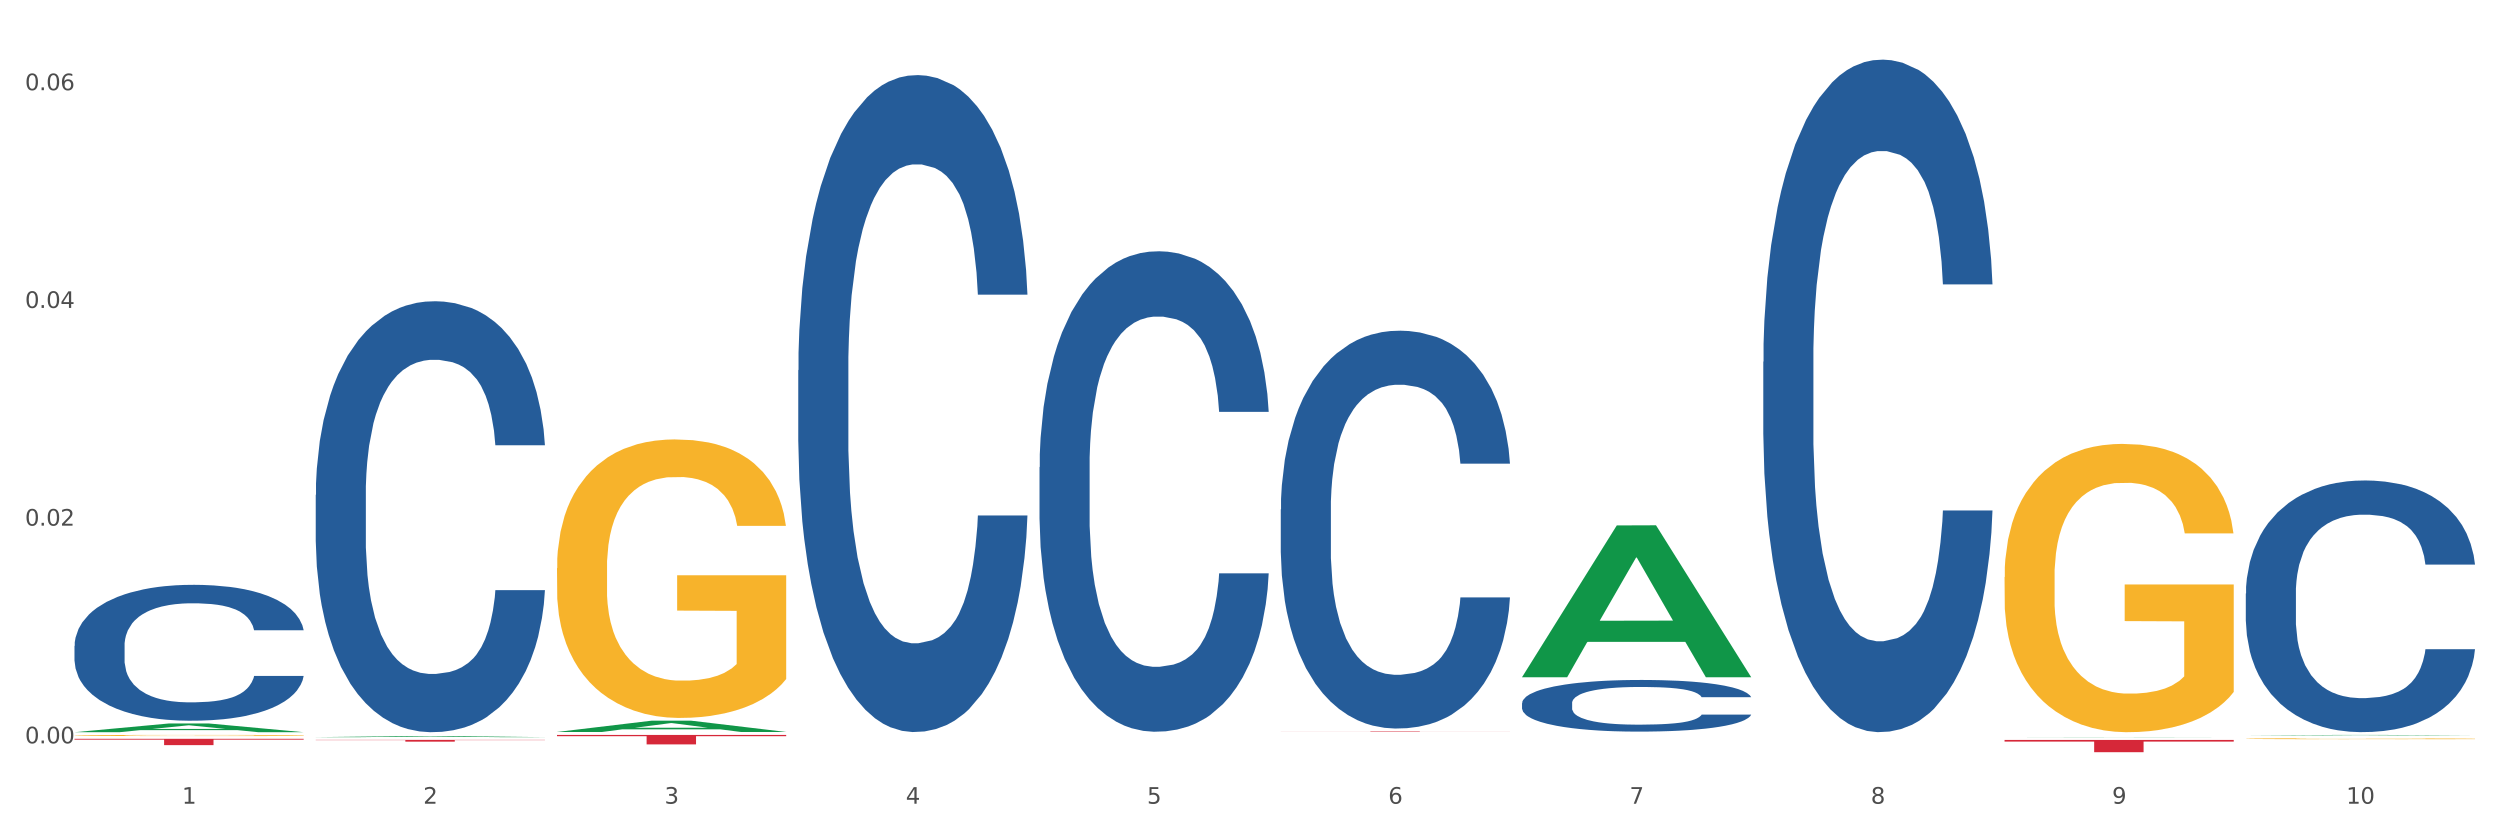 <?xml version="1.0" encoding="utf-8" standalone="no"?>
<!DOCTYPE svg PUBLIC "-//W3C//DTD SVG 1.1//EN"
  "http://www.w3.org/Graphics/SVG/1.1/DTD/svg11.dtd">
<svg xmlns:xlink="http://www.w3.org/1999/xlink" width="1080pt" height="360pt" viewBox="0 0 1080 360" xmlns="http://www.w3.org/2000/svg" version="1.1">
 <rect x="0" y="0" width="1080" height="360" fill="#333333" stroke="none"/>
 <defs>
  <style type="text/css">*{stroke-linejoin: round; stroke-linecap: butt}</style>
 </defs>
 <g id="figure_1">
  <g id="patch_1">
   <path d="M 0 360 
L 1080 360 
L 1080 0 
L 0 0 
z
" style="fill: #ffffff; stroke: #ffffff; stroke-linejoin: miter"/>
  </g>
  <g id="axes_1">
   <g id="matplotlib.axis_1">
    <g id="xtick_1">
     <g id="text_1">
      <!-- 1 -->
      <g style="fill: #4d4d4d" transform="translate(78.627 347.204) scale(0.096 -0.096)">
       <defs>
        <path id="DejaVuSans-31" d="M 794 531 
L 1825 531 
L 1825 4091 
L 703 3866 
L 703 4441 
L 1819 4666 
L 2450 4666 
L 2450 531 
L 3481 531 
L 3481 0 
L 794 0 
L 794 531 
z
" transform="scale(0.016)"/>
       </defs>
       <use xlink:href="#DejaVuSans-31"/>
      </g>
     </g>
    </g>
    <g id="xtick_2">
     <g id="text_2">
      <!-- 2 -->
      <g style="fill: #4d4d4d" transform="translate(182.851 347.204) scale(0.096 -0.096)">
       <defs>
        <path id="DejaVuSans-32" d="M 1228 531 
L 3431 531 
L 3431 0 
L 469 0 
L 469 531 
Q 828 903 1448 1529 
Q 2069 2156 2228 2338 
Q 2531 2678 2651 2914 
Q 2772 3150 2772 3378 
Q 2772 3750 2511 3984 
Q 2250 4219 1831 4219 
Q 1534 4219 1204 4116 
Q 875 4013 500 3803 
L 500 4441 
Q 881 4594 1212 4672 
Q 1544 4750 1819 4750 
Q 2544 4750 2975 4387 
Q 3406 4025 3406 3419 
Q 3406 3131 3298 2873 
Q 3191 2616 2906 2266 
Q 2828 2175 2409 1742 
Q 1991 1309 1228 531 
z
" transform="scale(0.016)"/>
       </defs>
       <use xlink:href="#DejaVuSans-32"/>
      </g>
     </g>
    </g>
    <g id="xtick_3">
     <g id="text_3">
      <!-- 3 -->
      <g style="fill: #4d4d4d" transform="translate(287.074 347.204) scale(0.096 -0.096)">
       <defs>
        <path id="DejaVuSans-33" d="M 2597 2516 
Q 3050 2419 3304 2112 
Q 3559 1806 3559 1356 
Q 3559 666 3084 287 
Q 2609 -91 1734 -91 
Q 1441 -91 1130 -33 
Q 819 25 488 141 
L 488 750 
Q 750 597 1062 519 
Q 1375 441 1716 441 
Q 2309 441 2620 675 
Q 2931 909 2931 1356 
Q 2931 1769 2642 2001 
Q 2353 2234 1838 2234 
L 1294 2234 
L 1294 2753 
L 1863 2753 
Q 2328 2753 2575 2939 
Q 2822 3125 2822 3475 
Q 2822 3834 2567 4026 
Q 2313 4219 1838 4219 
Q 1578 4219 1281 4162 
Q 984 4106 628 3988 
L 628 4550 
Q 988 4650 1302 4700 
Q 1616 4750 1894 4750 
Q 2613 4750 3031 4423 
Q 3450 4097 3450 3541 
Q 3450 3153 3228 2886 
Q 3006 2619 2597 2516 
z
" transform="scale(0.016)"/>
       </defs>
       <use xlink:href="#DejaVuSans-33"/>
      </g>
     </g>
    </g>
    <g id="xtick_4">
     <g id="text_4">
      <!-- 4 -->
      <g style="fill: #4d4d4d" transform="translate(391.298 347.204) scale(0.096 -0.096)">
       <defs>
        <path id="DejaVuSans-34" d="M 2419 4116 
L 825 1625 
L 2419 1625 
L 2419 4116 
z
M 2253 4666 
L 3047 4666 
L 3047 1625 
L 3713 1625 
L 3713 1100 
L 3047 1100 
L 3047 0 
L 2419 0 
L 2419 1100 
L 313 1100 
L 313 1709 
L 2253 4666 
z
" transform="scale(0.016)"/>
       </defs>
       <use xlink:href="#DejaVuSans-34"/>
      </g>
     </g>
    </g>
    <g id="xtick_5">
     <g id="text_5">
      <!-- 5 -->
      <g style="fill: #4d4d4d" transform="translate(495.522 347.204) scale(0.096 -0.096)">
       <defs>
        <path id="DejaVuSans-35" d="M 691 4666 
L 3169 4666 
L 3169 4134 
L 1269 4134 
L 1269 2991 
Q 1406 3038 1543 3061 
Q 1681 3084 1819 3084 
Q 2600 3084 3056 2656 
Q 3513 2228 3513 1497 
Q 3513 744 3044 326 
Q 2575 -91 1722 -91 
Q 1428 -91 1123 -41 
Q 819 9 494 109 
L 494 744 
Q 775 591 1075 516 
Q 1375 441 1709 441 
Q 2250 441 2565 725 
Q 2881 1009 2881 1497 
Q 2881 1984 2565 2268 
Q 2250 2553 1709 2553 
Q 1456 2553 1204 2497 
Q 953 2441 691 2322 
L 691 4666 
z
" transform="scale(0.016)"/>
       </defs>
       <use xlink:href="#DejaVuSans-35"/>
      </g>
     </g>
    </g>
    <g id="xtick_6">
     <g id="text_6">
      <!-- 6 -->
      <g style="fill: #4d4d4d" transform="translate(599.745 347.204) scale(0.096 -0.096)">
       <defs>
        <path id="DejaVuSans-36" d="M 2113 2584 
Q 1688 2584 1439 2293 
Q 1191 2003 1191 1497 
Q 1191 994 1439 701 
Q 1688 409 2113 409 
Q 2538 409 2786 701 
Q 3034 994 3034 1497 
Q 3034 2003 2786 2293 
Q 2538 2584 2113 2584 
z
M 3366 4563 
L 3366 3988 
Q 3128 4100 2886 4159 
Q 2644 4219 2406 4219 
Q 1781 4219 1451 3797 
Q 1122 3375 1075 2522 
Q 1259 2794 1537 2939 
Q 1816 3084 2150 3084 
Q 2853 3084 3261 2657 
Q 3669 2231 3669 1497 
Q 3669 778 3244 343 
Q 2819 -91 2113 -91 
Q 1303 -91 875 529 
Q 447 1150 447 2328 
Q 447 3434 972 4092 
Q 1497 4750 2381 4750 
Q 2619 4750 2861 4703 
Q 3103 4656 3366 4563 
z
" transform="scale(0.016)"/>
       </defs>
       <use xlink:href="#DejaVuSans-36"/>
      </g>
     </g>
    </g>
    <g id="xtick_7">
     <g id="text_7">
      <!-- 7 -->
      <g style="fill: #4d4d4d" transform="translate(703.969 347.204) scale(0.096 -0.096)">
       <defs>
        <path id="DejaVuSans-37" d="M 525 4666 
L 3525 4666 
L 3525 4397 
L 1831 0 
L 1172 0 
L 2766 4134 
L 525 4134 
L 525 4666 
z
" transform="scale(0.016)"/>
       </defs>
       <use xlink:href="#DejaVuSans-37"/>
      </g>
     </g>
    </g>
    <g id="xtick_8">
     <g id="text_8">
      <!-- 8 -->
      <g style="fill: #4d4d4d" transform="translate(808.193 347.204) scale(0.096 -0.096)">
       <defs>
        <path id="DejaVuSans-38" d="M 2034 2216 
Q 1584 2216 1326 1975 
Q 1069 1734 1069 1313 
Q 1069 891 1326 650 
Q 1584 409 2034 409 
Q 2484 409 2743 651 
Q 3003 894 3003 1313 
Q 3003 1734 2745 1975 
Q 2488 2216 2034 2216 
z
M 1403 2484 
Q 997 2584 770 2862 
Q 544 3141 544 3541 
Q 544 4100 942 4425 
Q 1341 4750 2034 4750 
Q 2731 4750 3128 4425 
Q 3525 4100 3525 3541 
Q 3525 3141 3298 2862 
Q 3072 2584 2669 2484 
Q 3125 2378 3379 2068 
Q 3634 1759 3634 1313 
Q 3634 634 3220 271 
Q 2806 -91 2034 -91 
Q 1263 -91 848 271 
Q 434 634 434 1313 
Q 434 1759 690 2068 
Q 947 2378 1403 2484 
z
M 1172 3481 
Q 1172 3119 1398 2916 
Q 1625 2713 2034 2713 
Q 2441 2713 2670 2916 
Q 2900 3119 2900 3481 
Q 2900 3844 2670 4047 
Q 2441 4250 2034 4250 
Q 1625 4250 1398 4047 
Q 1172 3844 1172 3481 
z
" transform="scale(0.016)"/>
       </defs>
       <use xlink:href="#DejaVuSans-38"/>
      </g>
     </g>
    </g>
    <g id="xtick_9">
     <g id="text_9">
      <!-- 9 -->
      <g style="fill: #4d4d4d" transform="translate(912.416 347.204) scale(0.096 -0.096)">
       <defs>
        <path id="DejaVuSans-39" d="M 703 97 
L 703 672 
Q 941 559 1184 500 
Q 1428 441 1663 441 
Q 2288 441 2617 861 
Q 2947 1281 2994 2138 
Q 2813 1869 2534 1725 
Q 2256 1581 1919 1581 
Q 1219 1581 811 2004 
Q 403 2428 403 3163 
Q 403 3881 828 4315 
Q 1253 4750 1959 4750 
Q 2769 4750 3195 4129 
Q 3622 3509 3622 2328 
Q 3622 1225 3098 567 
Q 2575 -91 1691 -91 
Q 1453 -91 1209 -44 
Q 966 3 703 97 
z
M 1959 2075 
Q 2384 2075 2632 2365 
Q 2881 2656 2881 3163 
Q 2881 3666 2632 3958 
Q 2384 4250 1959 4250 
Q 1534 4250 1286 3958 
Q 1038 3666 1038 3163 
Q 1038 2656 1286 2365 
Q 1534 2075 1959 2075 
z
" transform="scale(0.016)"/>
       </defs>
       <use xlink:href="#DejaVuSans-39"/>
      </g>
     </g>
    </g>
    <g id="xtick_10">
     <g id="text_10">
      <!-- 10 -->
      <g style="fill: #4d4d4d" transform="translate(1013.586 347.204) scale(0.096 -0.096)">
       <defs>
        <path id="DejaVuSans-30" d="M 2034 4250 
Q 1547 4250 1301 3770 
Q 1056 3291 1056 2328 
Q 1056 1369 1301 889 
Q 1547 409 2034 409 
Q 2525 409 2770 889 
Q 3016 1369 3016 2328 
Q 3016 3291 2770 3770 
Q 2525 4250 2034 4250 
z
M 2034 4750 
Q 2819 4750 3233 4129 
Q 3647 3509 3647 2328 
Q 3647 1150 3233 529 
Q 2819 -91 2034 -91 
Q 1250 -91 836 529 
Q 422 1150 422 2328 
Q 422 3509 836 4129 
Q 1250 4750 2034 4750 
z
" transform="scale(0.016)"/>
       </defs>
       <use xlink:href="#DejaVuSans-31"/>
       <use xlink:href="#DejaVuSans-30" transform="translate(63.623 0)"/>
      </g>
     </g>
    </g>
    <g id="xtick_11"/>
    <g id="xtick_12"/>
    <g id="xtick_13"/>
    <g id="xtick_14"/>
    <g id="xtick_15"/>
    <g id="xtick_16"/>
    <g id="xtick_17"/>
    <g id="xtick_18"/>
    <g id="xtick_19"/>
   </g>
   <g id="matplotlib.axis_2">
    <g id="ytick_1">
     <g id="text_11">
      <!-- 0.00 -->
      <g style="fill: #4d4d4d" transform="translate(10.8 321.128) scale(0.096 -0.096)">
       <defs>
        <path id="DejaVuSans-2e" d="M 684 794 
L 1344 794 
L 1344 0 
L 684 0 
L 684 794 
z
" transform="scale(0.016)"/>
       </defs>
       <use xlink:href="#DejaVuSans-30"/>
       <use xlink:href="#DejaVuSans-2e" transform="translate(63.623 0)"/>
       <use xlink:href="#DejaVuSans-30" transform="translate(95.41 0)"/>
       <use xlink:href="#DejaVuSans-30" transform="translate(159.033 0)"/>
      </g>
     </g>
    </g>
    <g id="ytick_2">
     <g id="text_12">
      <!-- 0.02 -->
      <g style="fill: #4d4d4d" transform="translate(10.8 227.077) scale(0.096 -0.096)">
       <use xlink:href="#DejaVuSans-30"/>
       <use xlink:href="#DejaVuSans-2e" transform="translate(63.623 0)"/>
       <use xlink:href="#DejaVuSans-30" transform="translate(95.41 0)"/>
       <use xlink:href="#DejaVuSans-32" transform="translate(159.033 0)"/>
      </g>
     </g>
    </g>
    <g id="ytick_3">
     <g id="text_13">
      <!-- 0.04 -->
      <g style="fill: #4d4d4d" transform="translate(10.8 133.026) scale(0.096 -0.096)">
       <use xlink:href="#DejaVuSans-30"/>
       <use xlink:href="#DejaVuSans-2e" transform="translate(63.623 0)"/>
       <use xlink:href="#DejaVuSans-30" transform="translate(95.41 0)"/>
       <use xlink:href="#DejaVuSans-34" transform="translate(159.033 0)"/>
      </g>
     </g>
    </g>
    <g id="ytick_4">
     <g id="text_14">
      <!-- 0.06 -->
      <g style="fill: #4d4d4d" transform="translate(10.8 38.975) scale(0.096 -0.096)">
       <use xlink:href="#DejaVuSans-30"/>
       <use xlink:href="#DejaVuSans-2e" transform="translate(63.623 0)"/>
       <use xlink:href="#DejaVuSans-30" transform="translate(95.41 0)"/>
       <use xlink:href="#DejaVuSans-36" transform="translate(159.033 0)"/>
      </g>
     </g>
    </g>
    <g id="ytick_5"/>
    <g id="ytick_6"/>
    <g id="ytick_7"/>
   </g>
   <g id="PolyCollection_1">
    <path d="M 32.175 316.307 
L 32.277 316.303 
L 73.107 312.527 
L 90.051 312.523 
L 131.187 316.314 
L 111.589 316.314 
L 102.709 315.431 
L 60.552 315.431 
L 60.246 315.445 
L 51.671 316.314 
L 32.175 316.314 
L 32.175 316.307 
L 65.86 314.904 
L 97.401 314.901 
L 81.783 313.331 
L 81.579 313.324 
L 81.375 313.335 
L 65.758 314.901 
L 65.86 314.904 
L 32.175 316.307 
z
" clip-path="url(#p4e5842dcd6)" style="fill: #109648"/>
    <path d="M 970.188 319.119 
L 970.304 319.119 
L 970.304 319.104 
L 970.538 319.092 
L 971.707 319.062 
L 973.461 319.037 
L 974.747 319.024 
L 976.032 319.013 
L 977.552 319.003 
L 979.422 318.992 
L 982.813 318.975 
L 984.917 318.967 
L 987.488 318.958 
L 992.164 318.945 
L 995.554 318.938 
L 999.061 318.932 
L 1004.789 318.925 
L 1008.53 318.922 
L 1012.505 318.919 
L 1017.297 318.918 
L 1020.921 318.917 
L 1028.87 318.919 
L 1035.65 318.922 
L 1038.923 318.925 
L 1043.132 318.93 
L 1045.353 318.933 
L 1048.977 318.939 
L 1052.717 318.948 
L 1055.289 318.955 
L 1059.147 318.968 
L 1062.069 318.982 
L 1064.758 318.999 
L 1066.161 319.01 
L 1067.213 319.021 
L 1068.148 319.033 
L 1069.083 319.053 
L 1048.041 319.053 
L 1047.223 319.039 
L 1045.937 319.026 
L 1044.067 319.013 
L 1042.43 319.005 
L 1039.625 318.995 
L 1037.053 318.989 
L 1034.364 318.984 
L 1031.091 318.98 
L 1028.52 318.978 
L 1024.896 318.976 
L 1017.765 318.977 
L 1012.972 318.98 
L 1009.699 318.984 
L 1007.595 318.988 
L 1005.724 318.992 
L 1003.62 318.997 
L 1001.165 319.006 
L 999.412 319.013 
L 997.659 319.023 
L 996.256 319.032 
L 994.97 319.043 
L 993.918 319.055 
L 993.1 319.068 
L 992.398 319.083 
L 991.814 319.108 
L 991.814 319.163 
L 992.047 319.175 
L 992.632 319.191 
L 993.333 319.204 
L 994.502 319.218 
L 995.554 319.228 
L 997.542 319.243 
L 999.763 319.255 
L 1001.516 319.262 
L 1003.27 319.269 
L 1006.309 319.277 
L 1009.699 319.284 
L 1012.621 319.289 
L 1016.596 319.293 
L 1019.285 319.294 
L 1021.623 319.295 
L 1027.351 319.295 
L 1031.442 319.294 
L 1036.001 319.291 
L 1039.508 319.288 
L 1042.43 319.283 
L 1045.704 319.276 
L 1047.808 319.269 
L 1047.808 319.186 
L 1022.09 319.186 
L 1022.09 319.13 
L 1069.2 319.13 
L 1069.2 319.293 
L 1067.213 319.301 
L 1064.992 319.309 
L 1062.654 319.316 
L 1059.147 319.324 
L 1054.938 319.332 
L 1051.198 319.337 
L 1047.223 319.342 
L 1042.547 319.347 
L 1036.469 319.351 
L 1032.728 319.352 
L 1028.052 319.353 
L 1022.558 319.354 
L 1017.765 319.353 
L 1013.089 319.351 
L 1008.179 319.347 
L 1003.387 319.342 
L 999.763 319.337 
L 996.139 319.331 
L 992.281 319.322 
L 989.242 319.314 
L 986.904 319.307 
L 984.332 319.298 
L 981.527 319.286 
L 979.422 319.275 
L 977.552 319.264 
L 975.565 319.25 
L 974.162 319.237 
L 972.759 319.222 
L 971.941 319.21 
L 971.006 319.192 
L 970.304 319.167 
L 970.188 319.119 
z
" clip-path="url(#p4e5842dcd6)" style="fill: #f7b32b"/>
    <path d="M 865.964 319.641 
L 964.976 319.641 
L 964.976 320.379 
L 926.028 320.384 
L 926.028 324.95 
L 904.677 324.95 
L 904.677 320.384 
L 865.964 320.379 
L 865.964 319.646 
L 865.964 319.641 
z
" clip-path="url(#p4e5842dcd6)" style="fill: #d62839"/>
    <path d="M 553.293 315.9 
L 652.306 315.9 
L 652.306 315.927 
L 613.358 315.927 
L 613.358 316.096 
L 592.006 316.096 
L 592.006 315.927 
L 553.293 315.927 
L 553.293 315.9 
L 553.293 315.9 
z
" clip-path="url(#p4e5842dcd6)" style="fill: #d62839"/>
    <path d="M 240.622 317.481 
L 339.635 317.481 
L 339.635 318.048 
L 300.687 318.052 
L 300.687 321.567 
L 279.336 321.567 
L 279.336 318.052 
L 240.622 318.048 
L 240.622 317.484 
L 240.622 317.481 
z
" clip-path="url(#p4e5842dcd6)" style="fill: #d62839"/>
    <path d="M 136.399 319.623 
L 235.411 319.623 
L 235.411 319.731 
L 196.463 319.732 
L 196.463 320.4 
L 175.112 320.4 
L 175.112 319.732 
L 136.399 319.731 
L 136.399 319.624 
L 136.399 319.623 
z
" clip-path="url(#p4e5842dcd6)" style="fill: #d62839"/>
    <path d="M 32.175 319.155 
L 131.187 319.155 
L 131.187 319.537 
L 92.239 319.54 
L 92.239 321.904 
L 70.888 321.904 
L 70.888 319.54 
L 32.175 319.537 
L 32.175 319.158 
L 32.175 319.155 
z
" clip-path="url(#p4e5842dcd6)" style="fill: #d62839"/>
    <path d="M 32.175 317.715 
L 32.292 317.715 
L 32.292 317.698 
L 32.526 317.684 
L 33.695 317.649 
L 35.448 317.62 
L 36.734 317.605 
L 38.02 317.592 
L 39.54 317.58 
L 41.41 317.567 
L 44.8 317.548 
L 46.904 317.538 
L 49.476 317.528 
L 54.152 317.513 
L 57.542 317.505 
L 61.049 317.498 
L 66.777 317.489 
L 70.517 317.486 
L 74.492 317.483 
L 79.285 317.481 
L 82.909 317.481 
L 90.858 317.482 
L 97.638 317.486 
L 100.911 317.489 
L 105.119 317.495 
L 107.34 317.499 
L 110.964 317.506 
L 114.705 317.516 
L 117.277 317.524 
L 121.134 317.54 
L 124.057 317.556 
L 126.745 317.575 
L 128.148 317.589 
L 129.2 317.601 
L 130.135 317.616 
L 131.071 317.638 
L 110.029 317.638 
L 109.211 317.622 
L 107.925 317.607 
L 106.054 317.592 
L 104.418 317.583 
L 101.612 317.571 
L 99.041 317.564 
L 96.352 317.558 
L 93.079 317.553 
L 90.507 317.551 
L 86.883 317.549 
L 79.752 317.55 
L 74.96 317.553 
L 71.686 317.558 
L 69.582 317.562 
L 67.712 317.567 
L 65.608 317.573 
L 63.153 317.583 
L 61.399 317.592 
L 59.646 317.603 
L 58.243 317.614 
L 56.957 317.627 
L 55.905 317.641 
L 55.087 317.655 
L 54.386 317.673 
L 53.801 317.702 
L 53.801 317.766 
L 54.035 317.78 
L 54.619 317.799 
L 55.321 317.814 
L 56.49 317.831 
L 57.542 317.842 
L 59.529 317.859 
L 61.75 317.873 
L 63.504 317.882 
L 65.257 317.889 
L 68.296 317.899 
L 71.686 317.908 
L 74.609 317.913 
L 78.583 317.918 
L 81.272 317.919 
L 83.61 317.92 
L 89.338 317.92 
L 93.429 317.919 
L 97.988 317.916 
L 101.495 317.912 
L 104.418 317.906 
L 107.691 317.898 
L 109.795 317.89 
L 109.795 317.793 
L 84.078 317.793 
L 84.078 317.728 
L 131.187 317.728 
L 131.187 317.918 
L 129.2 317.927 
L 126.979 317.936 
L 124.641 317.944 
L 121.134 317.954 
L 116.926 317.963 
L 113.185 317.97 
L 109.211 317.975 
L 104.535 317.98 
L 98.456 317.985 
L 94.715 317.987 
L 90.039 317.988 
L 84.545 317.989 
L 79.752 317.988 
L 75.076 317.985 
L 70.167 317.981 
L 65.374 317.975 
L 61.75 317.969 
L 58.126 317.962 
L 54.269 317.952 
L 51.229 317.943 
L 48.891 317.934 
L 46.32 317.924 
L 43.514 317.91 
L 41.41 317.897 
L 39.54 317.884 
L 37.552 317.867 
L 36.15 317.853 
L 34.747 317.835 
L 33.928 317.822 
L 32.993 317.801 
L 32.292 317.771 
L 32.175 317.715 
z
" clip-path="url(#p4e5842dcd6)" style="fill: #f7b32b"/>
    <path d="M 32.175 279.023 
L 32.292 278.969 
L 32.292 277.468 
L 32.643 275.43 
L 33.931 271.677 
L 35.569 268.835 
L 38.378 265.511 
L 39.899 264.117 
L 41.889 262.562 
L 45.985 260.041 
L 50.667 257.897 
L 53.944 256.717 
L 56.401 255.966 
L 61.902 254.626 
L 65.062 254.036 
L 68.339 253.553 
L 71.148 253.232 
L 75.829 252.856 
L 79.575 252.695 
L 83.905 252.642 
L 87.533 252.695 
L 92.331 252.91 
L 99.354 253.553 
L 102.045 253.929 
L 105.674 254.572 
L 109.419 255.43 
L 112.462 256.288 
L 115.973 257.521 
L 119.601 259.13 
L 123.112 261.167 
L 125.57 263.044 
L 127.559 265.028 
L 129.315 267.441 
L 130.602 270.068 
L 131.187 272.267 
L 109.77 272.267 
L 109.185 270.283 
L 108.014 268.138 
L 106.844 266.69 
L 105.557 265.511 
L 103.567 264.17 
L 101.811 263.312 
L 98.886 262.293 
L 96.194 261.65 
L 93.97 261.275 
L 91.278 260.953 
L 85.543 260.631 
L 81.447 260.631 
L 78.872 260.738 
L 75.712 261.007 
L 73.021 261.382 
L 69.861 262.025 
L 67.403 262.722 
L 64.945 263.634 
L 63.541 264.277 
L 61.434 265.457 
L 60.03 266.422 
L 58.157 268.084 
L 57.104 269.264 
L 55.231 272.32 
L 54.412 274.573 
L 54.061 276.128 
L 53.827 277.843 
L 53.827 286.208 
L 54.529 289.962 
L 55.114 291.57 
L 56.05 293.393 
L 57.806 295.753 
L 60.381 298.058 
L 63.072 299.721 
L 65.296 300.739 
L 67.403 301.49 
L 69.509 302.08 
L 72.084 302.616 
L 74.191 302.938 
L 77.351 303.26 
L 81.096 303.42 
L 84.022 303.42 
L 89.991 303.152 
L 92.683 302.884 
L 95.257 302.509 
L 98.066 301.919 
L 100.29 301.276 
L 101.577 300.793 
L 103.684 299.774 
L 105.322 298.702 
L 106.727 297.469 
L 107.663 296.396 
L 108.717 294.787 
L 109.536 292.964 
L 109.77 291.999 
L 131.187 291.999 
L 130.719 293.93 
L 129.9 295.806 
L 128.262 298.326 
L 126.974 299.774 
L 124.985 301.544 
L 122.878 303.045 
L 119.952 304.707 
L 117.26 305.941 
L 114.451 307.013 
L 111.408 307.978 
L 105.908 309.319 
L 103.918 309.694 
L 99.705 310.337 
L 96.428 310.713 
L 91.629 311.088 
L 86.714 311.303 
L 81.564 311.356 
L 77 311.249 
L 71.967 310.927 
L 68.807 310.606 
L 65.296 310.123 
L 61.2 309.372 
L 57.338 308.461 
L 53.71 307.388 
L 50.316 306.155 
L 47.156 304.761 
L 43.059 302.455 
L 40.016 300.203 
L 37.793 298.112 
L 36.271 296.342 
L 34.75 294.09 
L 33.931 292.535 
L 32.643 288.782 
L 32.175 285.297 
L 32.175 279.023 
z
" clip-path="url(#p4e5842dcd6)" style="fill: #255c99"/>
    <path d="M 136.399 213.787 
L 136.516 213.617 
L 136.516 208.856 
L 136.867 202.395 
L 138.154 190.493 
L 139.793 181.482 
L 142.602 170.94 
L 144.123 166.519 
L 146.113 161.589 
L 150.209 153.597 
L 154.89 146.796 
L 158.167 143.056 
L 160.625 140.675 
L 166.126 136.425 
L 169.286 134.554 
L 172.563 133.024 
L 175.372 132.004 
L 180.053 130.814 
L 183.798 130.304 
L 188.129 130.134 
L 191.757 130.304 
L 196.555 130.984 
L 203.577 133.024 
L 206.269 134.214 
L 209.897 136.255 
L 213.642 138.975 
L 216.685 141.695 
L 220.196 145.606 
L 223.824 150.707 
L 227.336 157.168 
L 229.793 163.119 
L 231.783 169.41 
L 233.538 177.061 
L 234.826 185.393 
L 235.411 192.364 
L 213.993 192.364 
L 213.408 186.073 
L 212.238 179.272 
L 211.068 174.681 
L 209.78 170.94 
L 207.791 166.689 
L 206.035 163.969 
L 203.109 160.739 
L 200.417 158.698 
L 198.194 157.508 
L 195.502 156.488 
L 189.767 155.468 
L 185.671 155.468 
L 183.096 155.808 
L 179.936 156.658 
L 177.244 157.848 
L 174.084 159.888 
L 171.626 162.099 
L 169.169 164.989 
L 167.764 167.03 
L 165.658 170.77 
L 164.253 173.831 
L 162.381 179.101 
L 161.327 182.842 
L 159.455 192.534 
L 158.635 199.675 
L 158.284 204.606 
L 158.05 210.046 
L 158.05 236.571 
L 158.752 248.473 
L 159.338 253.574 
L 160.274 259.354 
L 162.029 266.836 
L 164.604 274.147 
L 167.296 279.418 
L 169.52 282.648 
L 171.626 285.029 
L 173.733 286.899 
L 176.308 288.599 
L 178.415 289.619 
L 181.575 290.64 
L 185.32 291.15 
L 188.246 291.15 
L 194.214 290.299 
L 196.906 289.449 
L 199.481 288.259 
L 202.29 286.389 
L 204.514 284.349 
L 205.801 282.818 
L 207.908 279.588 
L 209.546 276.187 
L 210.951 272.277 
L 211.887 268.876 
L 212.94 263.775 
L 213.759 257.994 
L 213.993 254.934 
L 235.411 254.934 
L 234.943 261.055 
L 234.124 267.006 
L 232.485 274.997 
L 231.198 279.588 
L 229.208 285.199 
L 227.102 289.959 
L 224.176 295.23 
L 221.484 299.141 
L 218.675 302.541 
L 215.632 305.602 
L 210.131 309.853 
L 208.142 311.043 
L 203.928 313.083 
L 200.651 314.273 
L 195.853 315.464 
L 190.937 316.144 
L 185.788 316.314 
L 181.223 315.974 
L 176.191 314.953 
L 173.031 313.933 
L 169.52 312.403 
L 165.424 310.023 
L 161.561 307.132 
L 157.933 303.732 
L 154.539 299.821 
L 151.379 295.4 
L 147.283 288.089 
L 144.24 280.948 
L 142.016 274.317 
L 140.495 268.706 
L 138.973 261.565 
L 138.154 256.634 
L 136.867 244.732 
L 136.399 233.68 
L 136.399 213.787 
z
" clip-path="url(#p4e5842dcd6)" style="fill: #255c99"/>
    <path d="M 865.964 249.316 
L 866.081 249.202 
L 866.081 245.107 
L 866.315 241.581 
L 867.484 233.05 
L 869.237 225.997 
L 870.523 222.244 
L 871.809 219.172 
L 873.329 216.101 
L 875.199 212.916 
L 878.589 208.253 
L 880.693 205.864 
L 883.265 203.361 
L 887.941 199.721 
L 891.331 197.674 
L 894.838 195.968 
L 900.566 193.92 
L 904.306 193.01 
L 908.281 192.328 
L 913.074 191.873 
L 916.698 191.759 
L 924.647 192.1 
L 931.427 193.124 
L 934.7 193.92 
L 938.908 195.285 
L 941.129 196.195 
L 944.753 198.015 
L 948.494 200.404 
L 951.066 202.451 
L 954.923 206.319 
L 957.846 210.186 
L 960.534 214.964 
L 961.937 218.262 
L 962.989 221.334 
L 963.924 224.86 
L 964.859 230.434 
L 943.818 230.434 
L 943 226.452 
L 941.714 222.699 
L 939.843 219.059 
L 938.207 216.784 
L 935.401 213.94 
L 932.829 212.12 
L 930.141 210.755 
L 926.868 209.618 
L 924.296 209.049 
L 920.672 208.594 
L 913.541 208.708 
L 908.749 209.618 
L 905.475 210.755 
L 903.371 211.779 
L 901.501 212.916 
L 899.397 214.509 
L 896.942 216.898 
L 895.188 219.059 
L 893.435 221.789 
L 892.032 224.519 
L 890.746 227.704 
L 889.694 231.116 
L 888.876 234.642 
L 888.175 238.965 
L 887.59 246.131 
L 887.59 261.714 
L 887.824 265.241 
L 888.408 269.904 
L 889.11 273.43 
L 890.279 277.639 
L 891.331 280.483 
L 893.318 284.578 
L 895.539 287.99 
L 897.293 290.152 
L 899.046 291.971 
L 902.085 294.474 
L 905.475 296.521 
L 908.398 297.773 
L 912.372 298.91 
L 915.061 299.365 
L 917.399 299.593 
L 923.127 299.593 
L 927.218 299.251 
L 931.777 298.455 
L 935.284 297.431 
L 938.207 296.18 
L 941.48 294.133 
L 943.584 292.199 
L 943.584 268.426 
L 917.867 268.312 
L 917.867 252.501 
L 964.976 252.501 
L 964.976 298.91 
L 962.989 301.299 
L 960.768 303.46 
L 958.43 305.394 
L 954.923 307.783 
L 950.715 310.058 
L 946.974 311.65 
L 943 313.015 
L 938.324 314.266 
L 932.245 315.404 
L 928.504 315.859 
L 923.828 316.2 
L 918.334 316.314 
L 913.541 316.086 
L 908.865 315.517 
L 903.956 314.494 
L 899.163 313.015 
L 895.539 311.536 
L 891.915 309.716 
L 888.058 307.328 
L 885.018 305.053 
L 882.68 303.005 
L 880.109 300.389 
L 877.303 296.976 
L 875.199 293.905 
L 873.329 290.72 
L 871.341 286.625 
L 869.938 283.099 
L 868.536 278.663 
L 867.717 275.364 
L 866.782 270.246 
L 866.081 263.079 
L 865.964 249.316 
z
" clip-path="url(#p4e5842dcd6)" style="fill: #f7b32b"/>
    <path d="M 449.069 201.812 
L 449.187 201.622 
L 449.187 196.314 
L 449.538 189.111 
L 450.825 175.841 
L 452.464 165.795 
L 455.272 154.042 
L 456.794 149.113 
L 458.783 143.616 
L 462.88 134.707 
L 467.561 127.124 
L 470.838 122.954 
L 473.296 120.3 
L 478.797 115.561 
L 481.957 113.476 
L 485.234 111.769 
L 488.042 110.632 
L 492.724 109.305 
L 496.469 108.736 
L 500.799 108.547 
L 504.427 108.736 
L 509.226 109.495 
L 516.248 111.769 
L 518.94 113.096 
L 522.568 115.371 
L 526.313 118.404 
L 529.356 121.437 
L 532.867 125.797 
L 536.495 131.484 
L 540.006 138.687 
L 542.464 145.322 
L 544.454 152.336 
L 546.209 160.866 
L 547.497 170.155 
L 548.082 177.927 
L 526.664 177.927 
L 526.079 170.913 
L 524.909 163.33 
L 523.738 158.212 
L 522.451 154.042 
L 520.461 149.303 
L 518.706 146.27 
L 515.78 142.668 
L 513.088 140.393 
L 510.864 139.066 
L 508.173 137.929 
L 502.438 136.792 
L 498.342 136.792 
L 495.767 137.171 
L 492.607 138.119 
L 489.915 139.446 
L 486.755 141.72 
L 484.297 144.185 
L 481.84 147.407 
L 480.435 149.682 
L 478.328 153.852 
L 476.924 157.264 
L 475.051 163.141 
L 473.998 167.311 
L 472.126 178.116 
L 471.306 186.078 
L 470.955 191.575 
L 470.721 197.641 
L 470.721 227.213 
L 471.423 240.482 
L 472.009 246.169 
L 472.945 252.614 
L 474.7 260.955 
L 477.275 269.106 
L 479.967 274.983 
L 482.191 278.584 
L 484.297 281.238 
L 486.404 283.323 
L 488.979 285.219 
L 491.085 286.356 
L 494.245 287.494 
L 497.991 288.062 
L 500.916 288.062 
L 506.885 287.114 
L 509.577 286.167 
L 512.152 284.84 
L 514.961 282.755 
L 517.184 280.48 
L 518.472 278.774 
L 520.578 275.172 
L 522.217 271.381 
L 523.621 267.021 
L 524.558 263.23 
L 525.611 257.543 
L 526.43 251.098 
L 526.664 247.686 
L 548.082 247.686 
L 547.614 254.51 
L 546.795 261.144 
L 545.156 270.054 
L 543.869 275.172 
L 541.879 281.428 
L 539.772 286.735 
L 536.846 292.612 
L 534.155 296.972 
L 531.346 300.763 
L 528.303 304.175 
L 522.802 308.914 
L 520.813 310.241 
L 516.599 312.516 
L 513.322 313.843 
L 508.524 315.17 
L 503.608 315.928 
L 498.459 316.117 
L 493.894 315.738 
L 488.862 314.601 
L 485.702 313.464 
L 482.191 311.758 
L 478.094 309.104 
L 474.232 305.881 
L 470.604 302.09 
L 467.21 297.73 
L 464.05 292.801 
L 459.954 284.65 
L 456.911 276.689 
L 454.687 269.296 
L 453.166 263.04 
L 451.644 255.078 
L 450.825 249.581 
L 449.538 236.312 
L 449.069 223.99 
L 449.069 201.812 
z
" clip-path="url(#p4e5842dcd6)" style="fill: #255c99"/>
    <path d="M 553.293 220.083 
L 553.41 219.926 
L 553.41 215.531 
L 553.761 209.566 
L 555.049 198.578 
L 556.687 190.259 
L 559.496 180.527 
L 561.017 176.446 
L 563.007 171.894 
L 567.103 164.517 
L 571.785 158.238 
L 575.062 154.785 
L 577.52 152.587 
L 583.02 148.663 
L 586.18 146.937 
L 589.457 145.524 
L 592.266 144.582 
L 596.948 143.483 
L 600.693 143.012 
L 605.023 142.856 
L 608.651 143.012 
L 613.45 143.64 
L 620.472 145.524 
L 623.164 146.623 
L 626.792 148.506 
L 630.537 151.018 
L 633.58 153.529 
L 637.091 157.139 
L 640.719 161.848 
L 644.23 167.813 
L 646.688 173.307 
L 648.677 179.115 
L 650.433 186.178 
L 651.72 193.869 
L 652.306 200.305 
L 630.888 200.305 
L 630.303 194.497 
L 629.132 188.219 
L 627.962 183.981 
L 626.675 180.527 
L 624.685 176.603 
L 622.929 174.092 
L 620.004 171.109 
L 617.312 169.226 
L 615.088 168.127 
L 612.396 167.185 
L 606.661 166.243 
L 602.565 166.243 
L 599.99 166.557 
L 596.83 167.342 
L 594.139 168.441 
L 590.979 170.325 
L 588.521 172.365 
L 586.063 175.033 
L 584.659 176.917 
L 582.552 180.37 
L 581.148 183.196 
L 579.275 188.062 
L 578.222 191.515 
L 576.349 200.462 
L 575.53 207.054 
L 575.179 211.606 
L 574.945 216.629 
L 574.945 241.116 
L 575.647 252.104 
L 576.232 256.813 
L 577.168 262.149 
L 578.924 269.056 
L 581.499 275.805 
L 584.191 280.671 
L 586.414 283.654 
L 588.521 285.851 
L 590.628 287.578 
L 593.202 289.148 
L 595.309 290.089 
L 598.469 291.031 
L 602.214 291.502 
L 605.14 291.502 
L 611.109 290.717 
L 613.801 289.932 
L 616.375 288.834 
L 619.184 287.107 
L 621.408 285.223 
L 622.695 283.811 
L 624.802 280.828 
L 626.441 277.689 
L 627.845 274.079 
L 628.781 270.94 
L 629.835 266.231 
L 630.654 260.894 
L 630.888 258.068 
L 652.306 258.068 
L 651.837 263.719 
L 651.018 269.213 
L 649.38 276.59 
L 648.092 280.828 
L 646.103 286.008 
L 643.996 290.403 
L 641.07 295.269 
L 638.378 298.879 
L 635.569 302.019 
L 632.526 304.844 
L 627.026 308.768 
L 625.036 309.867 
L 620.823 311.751 
L 617.546 312.849 
L 612.747 313.948 
L 607.832 314.576 
L 602.682 314.733 
L 598.118 314.419 
L 593.085 313.477 
L 589.925 312.535 
L 586.414 311.123 
L 582.318 308.925 
L 578.456 306.257 
L 574.828 303.117 
L 571.434 299.507 
L 568.274 295.426 
L 564.177 288.677 
L 561.135 282.084 
L 558.911 275.962 
L 557.389 270.783 
L 555.868 264.19 
L 555.049 259.638 
L 553.761 248.65 
L 553.293 238.448 
L 553.293 220.083 
z
" clip-path="url(#p4e5842dcd6)" style="fill: #255c99"/>
    <path d="M 657.517 303.77 
L 657.634 303.75 
L 657.634 303.179 
L 657.985 302.404 
L 659.272 300.978 
L 660.911 299.897 
L 663.72 298.634 
L 665.241 298.104 
L 667.231 297.513 
L 671.327 296.555 
L 676.008 295.739 
L 679.285 295.291 
L 681.743 295.006 
L 687.244 294.496 
L 690.404 294.272 
L 693.681 294.088 
L 696.49 293.966 
L 701.171 293.823 
L 704.916 293.762 
L 709.247 293.742 
L 712.875 293.762 
L 717.673 293.844 
L 724.695 294.088 
L 727.387 294.231 
L 731.015 294.476 
L 734.76 294.802 
L 737.803 295.128 
L 741.314 295.597 
L 744.943 296.208 
L 748.454 296.983 
L 750.911 297.696 
L 752.901 298.45 
L 754.657 299.367 
L 755.944 300.366 
L 756.529 301.202 
L 735.112 301.202 
L 734.526 300.448 
L 733.356 299.632 
L 732.186 299.082 
L 730.898 298.634 
L 728.909 298.124 
L 727.153 297.798 
L 724.227 297.411 
L 721.535 297.166 
L 719.312 297.023 
L 716.62 296.901 
L 710.885 296.779 
L 706.789 296.779 
L 704.214 296.82 
L 701.054 296.922 
L 698.362 297.064 
L 695.202 297.309 
L 692.745 297.574 
L 690.287 297.92 
L 688.882 298.165 
L 686.776 298.613 
L 685.371 298.98 
L 683.499 299.612 
L 682.445 300.06 
L 680.573 301.222 
L 679.754 302.078 
L 679.402 302.669 
L 679.168 303.322 
L 679.168 306.501 
L 679.871 307.928 
L 680.456 308.539 
L 681.392 309.232 
L 683.148 310.129 
L 685.722 311.006 
L 688.414 311.638 
L 690.638 312.025 
L 692.745 312.31 
L 694.851 312.534 
L 697.426 312.738 
L 699.533 312.861 
L 702.693 312.983 
L 706.438 313.044 
L 709.364 313.044 
L 715.332 312.942 
L 718.024 312.84 
L 720.599 312.697 
L 723.408 312.473 
L 725.632 312.229 
L 726.919 312.045 
L 729.026 311.658 
L 730.664 311.25 
L 732.069 310.782 
L 733.005 310.374 
L 734.058 309.762 
L 734.877 309.069 
L 735.112 308.703 
L 756.529 308.703 
L 756.061 309.436 
L 755.242 310.15 
L 753.603 311.108 
L 752.316 311.658 
L 750.326 312.331 
L 748.22 312.901 
L 745.294 313.533 
L 742.602 314.002 
L 739.793 314.41 
L 736.75 314.776 
L 731.249 315.286 
L 729.26 315.429 
L 725.046 315.673 
L 721.769 315.816 
L 716.971 315.959 
L 712.055 316.04 
L 706.906 316.061 
L 702.341 316.02 
L 697.309 315.897 
L 694.149 315.775 
L 690.638 315.592 
L 686.542 315.306 
L 682.679 314.96 
L 679.051 314.552 
L 675.657 314.083 
L 672.497 313.553 
L 668.401 312.677 
L 665.358 311.821 
L 663.134 311.026 
L 661.613 310.353 
L 660.091 309.497 
L 659.272 308.906 
L 657.985 307.48 
L 657.517 306.155 
L 657.517 303.77 
z
" clip-path="url(#p4e5842dcd6)" style="fill: #255c99"/>
    <path d="M 761.74 156.301 
L 761.857 156.036 
L 761.857 148.607 
L 762.208 138.524 
L 763.496 119.951 
L 765.134 105.889 
L 767.943 89.438 
L 769.465 82.54 
L 771.454 74.845 
L 775.551 62.375 
L 780.232 51.762 
L 783.509 45.924 
L 785.967 42.21 
L 791.467 35.577 
L 794.627 32.658 
L 797.904 30.27 
L 800.713 28.678 
L 805.395 26.821 
L 809.14 26.025 
L 813.47 25.759 
L 817.098 26.025 
L 821.897 27.086 
L 828.919 30.27 
L 831.611 32.127 
L 835.239 35.311 
L 838.984 39.557 
L 842.027 43.802 
L 845.538 49.904 
L 849.166 57.864 
L 852.677 67.947 
L 855.135 77.233 
L 857.125 87.05 
L 858.88 98.99 
L 860.168 111.991 
L 860.753 122.87 
L 839.335 122.87 
L 838.75 113.053 
L 837.58 102.44 
L 836.409 95.276 
L 835.122 89.438 
L 833.132 82.805 
L 831.377 78.56 
L 828.451 73.519 
L 825.759 70.335 
L 823.535 68.477 
L 820.843 66.885 
L 815.109 65.294 
L 811.012 65.294 
L 808.438 65.824 
L 805.278 67.151 
L 802.586 69.008 
L 799.426 72.192 
L 796.968 75.641 
L 794.51 80.152 
L 793.106 83.336 
L 790.999 89.173 
L 789.595 93.949 
L 787.722 102.174 
L 786.669 108.011 
L 784.796 123.135 
L 783.977 134.279 
L 783.626 141.974 
L 783.392 150.464 
L 783.392 191.855 
L 784.094 210.428 
L 784.679 218.388 
L 785.616 227.409 
L 787.371 239.084 
L 789.946 250.493 
L 792.638 258.718 
L 794.862 263.76 
L 796.968 267.474 
L 799.075 270.393 
L 801.65 273.046 
L 803.756 274.638 
L 806.916 276.23 
L 810.661 277.026 
L 813.587 277.026 
L 819.556 275.699 
L 822.248 274.373 
L 824.823 272.515 
L 827.632 269.597 
L 829.855 266.413 
L 831.143 264.025 
L 833.249 258.984 
L 834.888 253.677 
L 836.292 247.574 
L 837.229 242.268 
L 838.282 234.308 
L 839.101 225.287 
L 839.335 220.511 
L 860.753 220.511 
L 860.285 230.063 
L 859.465 239.349 
L 857.827 251.82 
L 856.539 258.984 
L 854.55 267.739 
L 852.443 275.169 
L 849.517 283.394 
L 846.825 289.496 
L 844.017 294.803 
L 840.974 299.579 
L 835.473 306.212 
L 833.483 308.069 
L 829.27 311.253 
L 825.993 313.111 
L 821.195 314.968 
L 816.279 316.029 
L 811.13 316.295 
L 806.565 315.764 
L 801.533 314.172 
L 798.373 312.58 
L 794.862 310.192 
L 790.765 306.478 
L 786.903 301.967 
L 783.275 296.66 
L 779.881 290.558 
L 776.721 283.659 
L 772.625 272.25 
L 769.582 261.106 
L 767.358 250.758 
L 765.837 242.003 
L 764.315 230.859 
L 763.496 223.164 
L 762.208 204.591 
L 761.74 187.345 
L 761.74 156.301 
z
" clip-path="url(#p4e5842dcd6)" style="fill: #255c99"/>
    <path d="M 344.846 159.957 
L 344.963 159.698 
L 344.963 152.441 
L 345.314 142.592 
L 346.601 124.448 
L 348.24 110.711 
L 351.049 94.642 
L 352.57 87.903 
L 354.56 80.386 
L 358.656 68.204 
L 363.338 57.837 
L 366.615 52.135 
L 369.072 48.506 
L 374.573 42.026 
L 377.733 39.175 
L 381.01 36.842 
L 383.819 35.287 
L 388.5 33.473 
L 392.245 32.695 
L 396.576 32.436 
L 400.204 32.695 
L 405.002 33.732 
L 412.025 36.842 
L 414.716 38.657 
L 418.344 41.767 
L 422.09 45.914 
L 425.133 50.061 
L 428.644 56.022 
L 432.272 63.798 
L 435.783 73.647 
L 438.241 82.719 
L 440.23 92.309 
L 441.986 103.972 
L 443.273 116.673 
L 443.858 127.299 
L 422.441 127.299 
L 421.856 117.709 
L 420.685 107.342 
L 419.515 100.344 
L 418.227 94.642 
L 416.238 88.162 
L 414.482 84.015 
L 411.556 79.09 
L 408.865 75.98 
L 406.641 74.166 
L 403.949 72.61 
L 398.214 71.055 
L 394.118 71.055 
L 391.543 71.574 
L 388.383 72.87 
L 385.691 74.684 
L 382.531 77.794 
L 380.074 81.164 
L 377.616 85.57 
L 376.211 88.68 
L 374.105 94.382 
L 372.7 99.048 
L 370.828 107.083 
L 369.775 112.785 
L 367.902 127.559 
L 367.083 138.445 
L 366.732 145.961 
L 366.498 154.255 
L 366.498 194.689 
L 367.2 212.832 
L 367.785 220.607 
L 368.721 229.42 
L 370.477 240.824 
L 373.052 251.969 
L 375.743 260.004 
L 377.967 264.929 
L 380.074 268.557 
L 382.18 271.408 
L 384.755 274 
L 386.862 275.556 
L 390.022 277.111 
L 393.767 277.888 
L 396.693 277.888 
L 402.662 276.592 
L 405.353 275.296 
L 407.928 273.482 
L 410.737 270.631 
L 412.961 267.521 
L 414.248 265.188 
L 416.355 260.263 
L 417.993 255.08 
L 419.398 249.118 
L 420.334 243.934 
L 421.387 236.159 
L 422.207 227.346 
L 422.441 222.681 
L 443.858 222.681 
L 443.39 232.012 
L 442.571 241.083 
L 440.932 253.265 
L 439.645 260.263 
L 437.655 268.817 
L 435.549 276.074 
L 432.623 284.109 
L 429.931 290.07 
L 427.122 295.254 
L 424.079 299.919 
L 418.579 306.399 
L 416.589 308.213 
L 412.376 311.324 
L 409.099 313.138 
L 404.3 314.952 
L 399.385 315.989 
L 394.235 316.248 
L 389.671 315.73 
L 384.638 314.175 
L 381.478 312.62 
L 377.967 310.287 
L 373.871 306.658 
L 370.009 302.252 
L 366.38 297.068 
L 362.986 291.107 
L 359.826 284.368 
L 355.73 273.223 
L 352.687 262.337 
L 350.464 252.229 
L 348.942 243.675 
L 347.421 232.789 
L 346.601 225.273 
L 345.314 207.13 
L 344.846 190.282 
L 344.846 159.957 
z
" clip-path="url(#p4e5842dcd6)" style="fill: #255c99"/>
    <path d="M 240.622 316.202 
L 240.724 316.197 
L 281.554 311.326 
L 298.499 311.321 
L 339.635 316.211 
L 320.036 316.211 
L 311.156 315.073 
L 268.999 315.073 
L 268.693 315.091 
L 260.118 316.211 
L 240.622 316.211 
L 240.622 316.202 
L 274.307 314.393 
L 305.848 314.388 
L 290.231 312.363 
L 290.026 312.354 
L 289.822 312.368 
L 274.205 314.388 
L 274.307 314.393 
L 240.622 316.202 
z
" clip-path="url(#p4e5842dcd6)" style="fill: #109648"/>
    <path d="M 136.399 318.455 
L 136.501 318.455 
L 177.331 317.973 
L 194.275 317.972 
L 235.411 318.456 
L 215.813 318.456 
L 206.932 318.344 
L 164.775 318.344 
L 164.469 318.345 
L 155.895 318.456 
L 136.399 318.456 
L 136.399 318.455 
L 170.083 318.276 
L 201.624 318.276 
L 186.007 318.075 
L 185.803 318.074 
L 185.599 318.076 
L 169.981 318.276 
L 170.083 318.276 
L 136.399 318.455 
z
" clip-path="url(#p4e5842dcd6)" style="fill: #109648"/>
    <path d="M 970.188 256.411 
L 970.305 256.312 
L 970.305 253.531 
L 970.656 249.758 
L 971.943 242.808 
L 973.582 237.545 
L 976.39 231.389 
L 977.912 228.807 
L 979.902 225.928 
L 983.998 221.261 
L 988.679 217.289 
L 991.956 215.105 
L 994.414 213.715 
L 999.915 211.232 
L 1003.075 210.14 
L 1006.352 209.246 
L 1009.161 208.651 
L 1013.842 207.955 
L 1017.587 207.658 
L 1021.917 207.558 
L 1025.546 207.658 
L 1030.344 208.055 
L 1037.366 209.246 
L 1040.058 209.941 
L 1043.686 211.133 
L 1047.431 212.722 
L 1050.474 214.31 
L 1053.985 216.594 
L 1057.613 219.573 
L 1061.125 223.346 
L 1063.582 226.821 
L 1065.572 230.495 
L 1067.327 234.963 
L 1068.615 239.829 
L 1069.2 243.9 
L 1047.782 243.9 
L 1047.197 240.226 
L 1046.027 236.254 
L 1044.857 233.573 
L 1043.569 231.389 
L 1041.58 228.906 
L 1039.824 227.318 
L 1036.898 225.431 
L 1034.206 224.24 
L 1031.983 223.545 
L 1029.291 222.949 
L 1023.556 222.353 
L 1019.46 222.353 
L 1016.885 222.552 
L 1013.725 223.048 
L 1011.033 223.743 
L 1007.873 224.935 
L 1005.415 226.226 
L 1002.958 227.914 
L 1001.553 229.105 
L 999.447 231.289 
L 998.042 233.077 
L 996.17 236.155 
L 995.116 238.339 
L 993.244 243.999 
L 992.424 248.169 
L 992.073 251.049 
L 991.839 254.226 
L 991.839 269.716 
L 992.541 276.667 
L 993.127 279.646 
L 994.063 283.021 
L 995.818 287.39 
L 998.393 291.66 
L 1001.085 294.738 
L 1003.309 296.625 
L 1005.415 298.015 
L 1007.522 299.107 
L 1010.097 300.1 
L 1012.203 300.696 
L 1015.363 301.292 
L 1019.109 301.589 
L 1022.035 301.589 
L 1028.003 301.093 
L 1030.695 300.596 
L 1033.27 299.901 
L 1036.079 298.809 
L 1038.303 297.618 
L 1039.59 296.724 
L 1041.697 294.837 
L 1043.335 292.852 
L 1044.739 290.568 
L 1045.676 288.582 
L 1046.729 285.603 
L 1047.548 282.227 
L 1047.782 280.44 
L 1069.2 280.44 
L 1068.732 284.014 
L 1067.913 287.49 
L 1066.274 292.157 
L 1064.987 294.837 
L 1062.997 298.114 
L 1060.89 300.894 
L 1057.965 303.972 
L 1055.273 306.256 
L 1052.464 308.242 
L 1049.421 310.029 
L 1043.92 312.512 
L 1041.931 313.207 
L 1037.717 314.398 
L 1034.44 315.093 
L 1029.642 315.788 
L 1024.726 316.186 
L 1019.577 316.285 
L 1015.012 316.086 
L 1009.98 315.491 
L 1006.82 314.895 
L 1003.309 314.001 
L 999.212 312.611 
L 995.35 310.923 
L 991.722 308.937 
L 988.328 306.653 
L 985.168 304.072 
L 981.072 299.802 
L 978.029 295.632 
L 975.805 291.759 
L 974.284 288.483 
L 972.762 284.312 
L 971.943 281.433 
L 970.656 274.482 
L 970.188 268.028 
L 970.188 256.411 
z
" clip-path="url(#p4e5842dcd6)" style="fill: #255c99"/>
    <path d="M 657.517 292.452 
L 657.619 292.39 
L 698.449 226.982 
L 715.393 226.92 
L 756.529 292.575 
L 736.931 292.575 
L 728.05 277.286 
L 685.893 277.286 
L 685.587 277.533 
L 677.013 292.575 
L 657.517 292.575 
L 657.517 292.452 
L 691.201 268.163 
L 722.742 268.101 
L 707.125 240.914 
L 706.921 240.791 
L 706.717 240.976 
L 691.099 268.101 
L 691.201 268.163 
L 657.517 292.452 
z
" clip-path="url(#p4e5842dcd6)" style="fill: #109648"/>
    <path d="M 865.964 318.474 
L 866.066 318.474 
L 906.896 318.399 
L 923.84 318.399 
L 964.976 318.474 
L 945.378 318.474 
L 936.498 318.457 
L 894.341 318.457 
L 894.034 318.457 
L 885.46 318.474 
L 865.964 318.474 
L 865.964 318.474 
L 899.649 318.446 
L 931.19 318.446 
L 915.572 318.415 
L 915.368 318.415 
L 915.164 318.415 
L 899.547 318.446 
L 899.649 318.446 
L 865.964 318.474 
z
" clip-path="url(#p4e5842dcd6)" style="fill: #109648"/>
    <path d="M 970.188 317.75 
L 970.29 317.75 
L 1011.12 317.481 
L 1028.064 317.481 
L 1069.2 317.751 
L 1049.602 317.751 
L 1040.721 317.688 
L 998.564 317.688 
L 998.258 317.689 
L 989.684 317.751 
L 970.188 317.751 
L 970.188 317.75 
L 1003.872 317.65 
L 1035.413 317.65 
L 1019.796 317.538 
L 1019.592 317.538 
L 1019.388 317.538 
L 1003.77 317.65 
L 1003.872 317.65 
L 970.188 317.75 
z
" clip-path="url(#p4e5842dcd6)" style="fill: #109648"/>
    <path d="M 240.622 245.429 
L 240.739 245.319 
L 240.739 241.363 
L 240.973 237.957 
L 242.142 229.715 
L 243.895 222.902 
L 245.181 219.276 
L 246.467 216.309 
L 247.987 213.342 
L 249.857 210.265 
L 253.247 205.759 
L 255.351 203.452 
L 257.923 201.034 
L 262.599 197.518 
L 265.989 195.54 
L 269.496 193.891 
L 275.224 191.913 
L 278.965 191.034 
L 282.939 190.375 
L 287.732 189.935 
L 291.356 189.825 
L 299.305 190.155 
L 306.085 191.144 
L 309.358 191.913 
L 313.566 193.232 
L 315.788 194.111 
L 319.411 195.869 
L 323.152 198.177 
L 325.724 200.155 
L 329.581 203.891 
L 332.504 207.627 
L 335.193 212.243 
L 336.595 215.43 
L 337.647 218.397 
L 338.583 221.803 
L 339.518 227.188 
L 318.476 227.188 
L 317.658 223.342 
L 316.372 219.715 
L 314.502 216.199 
L 312.865 214.001 
L 310.06 211.254 
L 307.488 209.495 
L 304.799 208.177 
L 301.526 207.078 
L 298.954 206.528 
L 295.33 206.089 
L 288.2 206.199 
L 283.407 207.078 
L 280.134 208.177 
L 278.03 209.166 
L 276.159 210.265 
L 274.055 211.803 
L 271.6 214.111 
L 269.847 216.199 
L 268.093 218.836 
L 266.69 221.473 
L 265.405 224.55 
L 264.352 227.847 
L 263.534 231.254 
L 262.833 235.429 
L 262.248 242.352 
L 262.248 257.407 
L 262.482 260.814 
L 263.067 265.319 
L 263.768 268.726 
L 264.937 272.792 
L 265.989 275.539 
L 267.976 279.495 
L 270.197 282.792 
L 271.951 284.88 
L 273.704 286.638 
L 276.744 289.055 
L 280.134 291.033 
L 283.056 292.242 
L 287.031 293.341 
L 289.719 293.781 
L 292.057 294 
L 297.785 294 
L 301.877 293.671 
L 306.436 292.902 
L 309.943 291.913 
L 312.865 290.704 
L 316.138 288.726 
L 318.242 286.858 
L 318.242 263.891 
L 292.525 263.781 
L 292.525 248.506 
L 339.635 248.506 
L 339.635 293.341 
L 337.647 295.649 
L 335.426 297.737 
L 333.088 299.605 
L 329.581 301.912 
L 325.373 304.11 
L 321.632 305.649 
L 317.658 306.967 
L 312.982 308.176 
L 306.903 309.275 
L 303.163 309.715 
L 298.487 310.044 
L 292.992 310.154 
L 288.2 309.934 
L 283.524 309.385 
L 278.614 308.396 
L 273.821 306.967 
L 270.197 305.539 
L 266.574 303.781 
L 262.716 301.473 
L 259.677 299.275 
L 257.339 297.297 
L 254.767 294.77 
L 251.961 291.473 
L 249.857 288.506 
L 247.987 285.429 
L 246 281.473 
L 244.597 278.066 
L 243.194 273.781 
L 242.376 270.594 
L 241.441 265.649 
L 240.739 258.726 
L 240.622 245.429 
z
" clip-path="url(#p4e5842dcd6)" style="fill: #f7b32b"/>
   </g>
  </g>
 </g>
 <defs>
  <clipPath id="p4e5842dcd6">
   <rect x="32.175" y="10.8" width="1037.025" height="329.109"/>
  </clipPath>
 </defs>
</svg>
